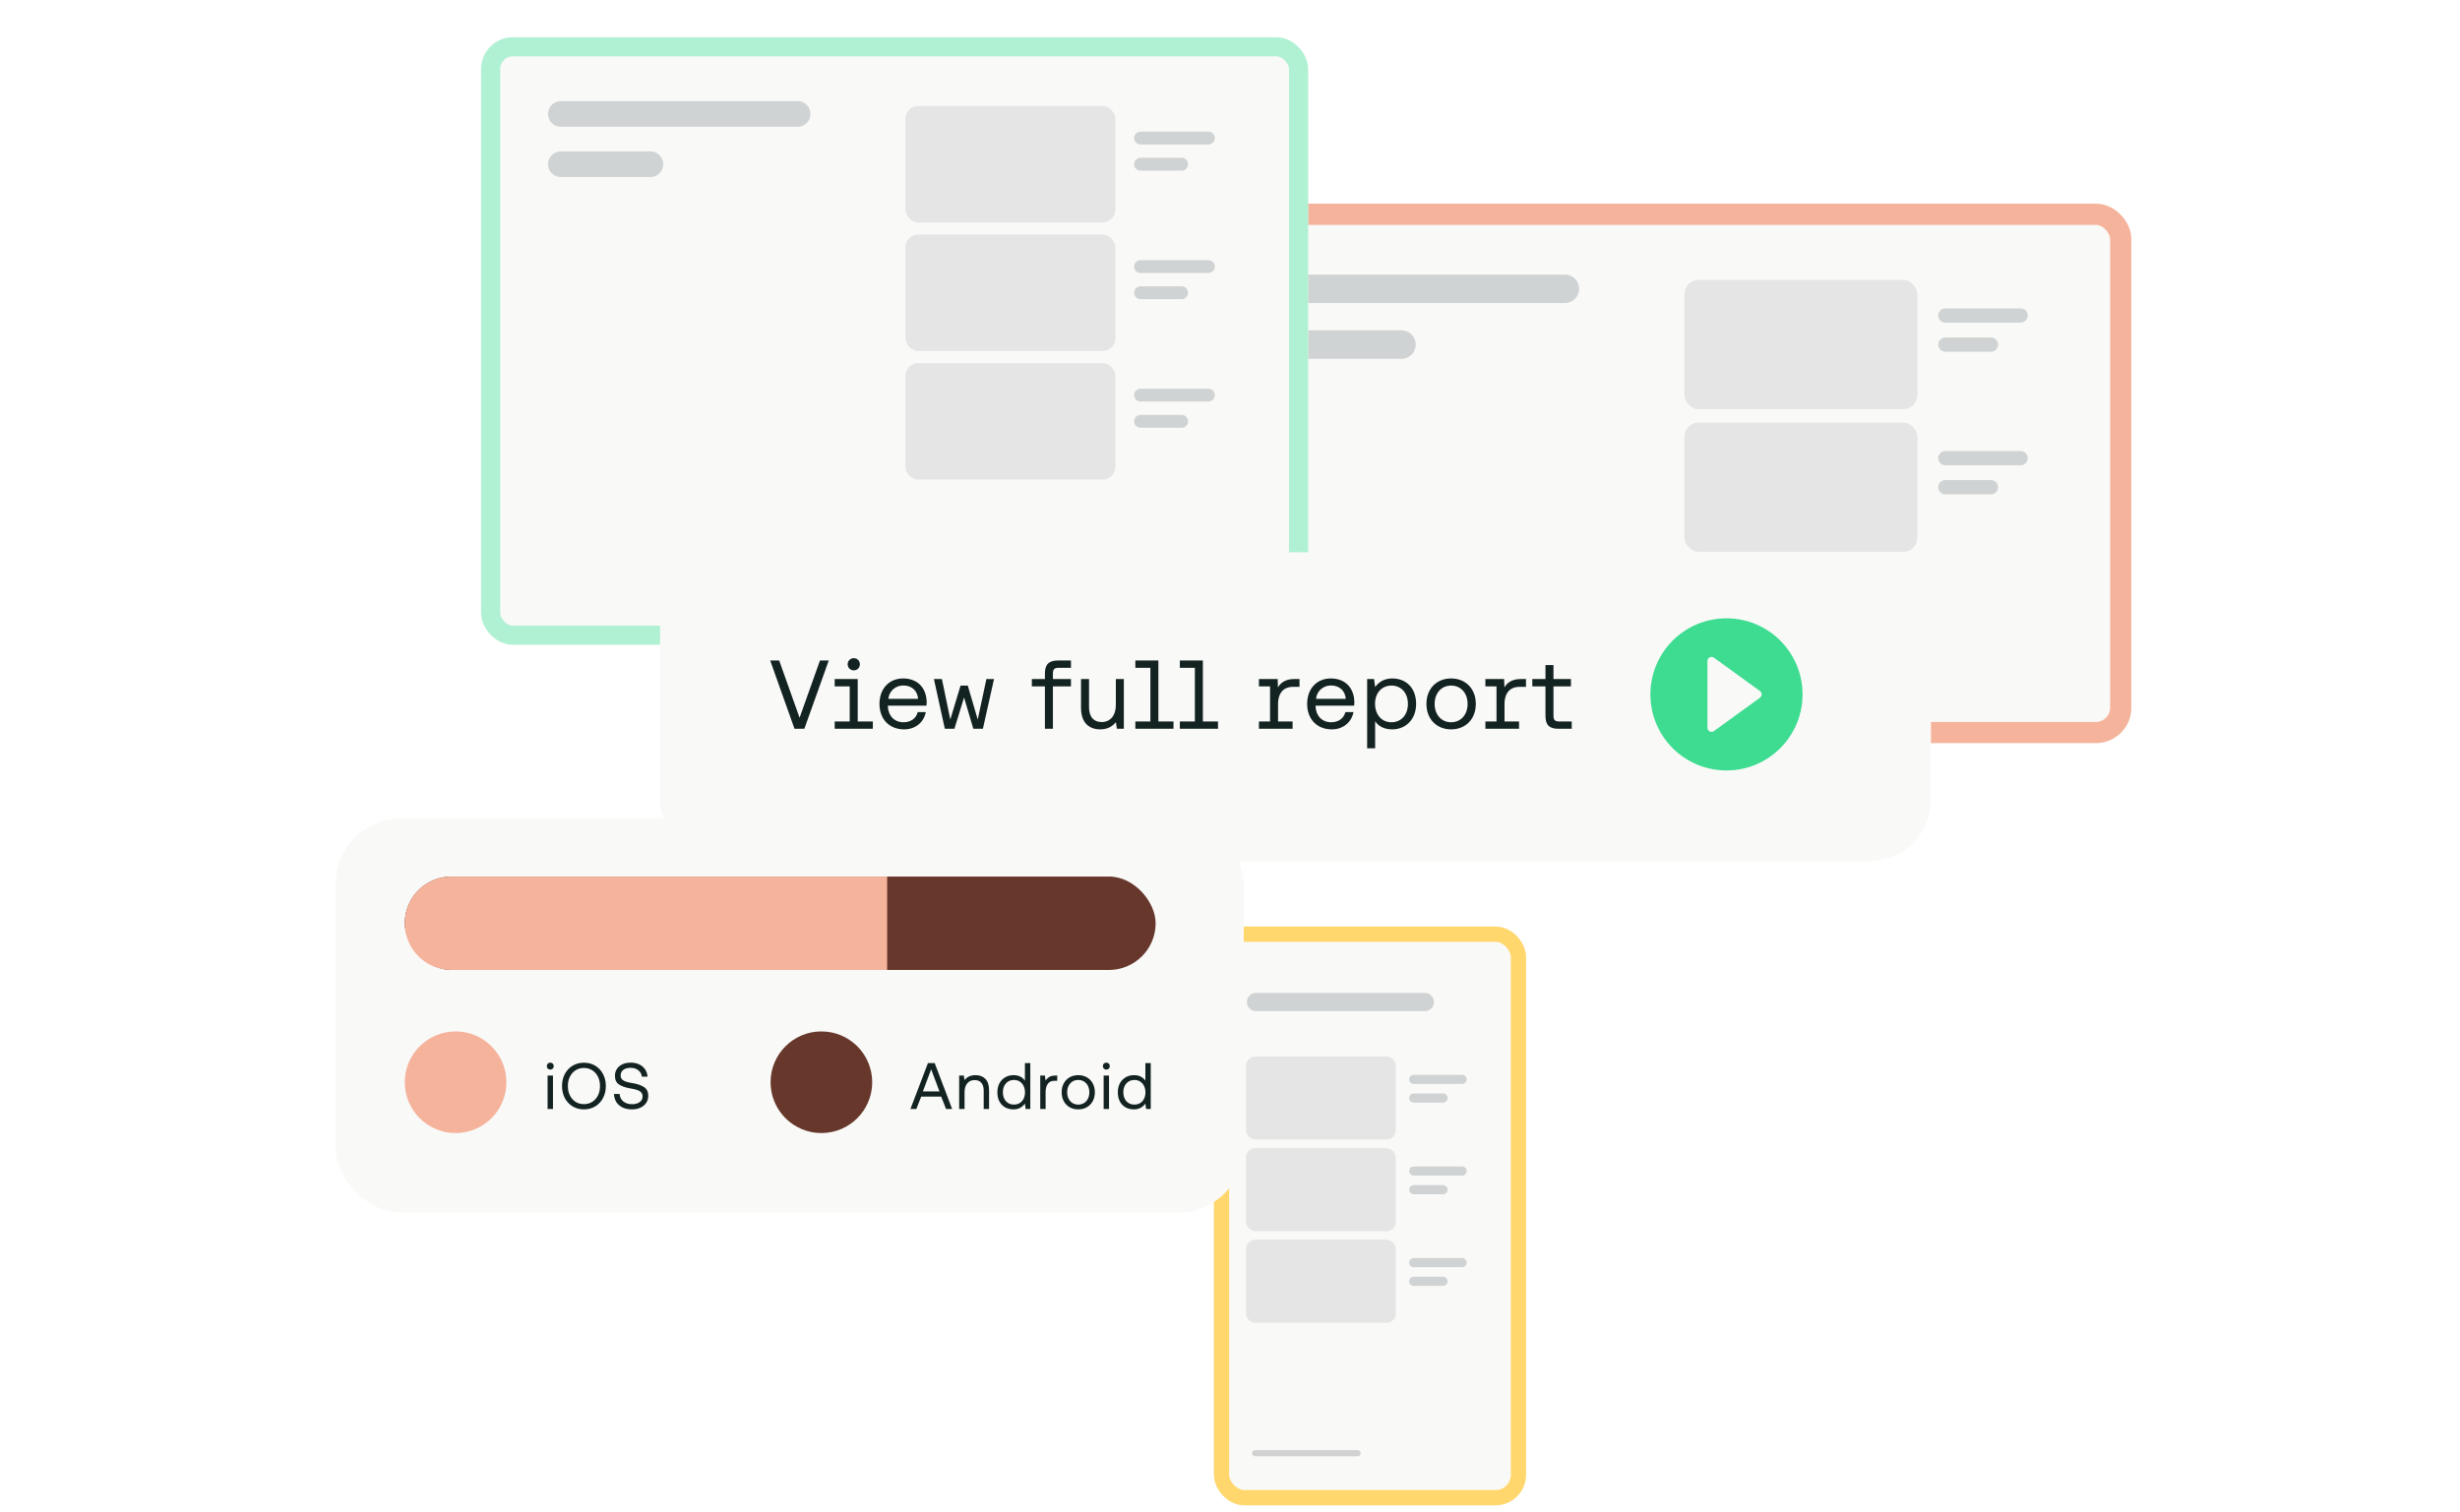 <svg width="711" height="437" viewBox="0 0 711 437" fill="none" xmlns="http://www.w3.org/2000/svg">
<g clip-path="url(#clip0_1610_117487)">
<g filter="url(#filter0_d_1610_117487)">
<rect x="350.769" y="53.398" width="265.233" height="155.949" rx="10.217" fill="#F9F9F7"/>
<rect x="353.834" y="56.464" width="259.102" height="149.818" rx="7.152" stroke="#F5B39C" stroke-width="6.131"/>
</g>
<path d="M562.251 91.223H584.008" stroke="#D0D3D3" stroke-width="4.115" stroke-linecap="round"/>
<path d="M562.251 132.452H584.008" stroke="#D0D3D3" stroke-width="4.115" stroke-linecap="round"/>
<path d="M562.251 99.621H575.436" stroke="#D0D3D3" stroke-width="4.115" stroke-linecap="round"/>
<path d="M562.251 140.85H575.436" stroke="#D0D3D3" stroke-width="4.115" stroke-linecap="round"/>
<path d="M460.336 190.613H506.437" stroke="#D1D1D1" stroke-width="2.743" stroke-linecap="round"/>
<path d="M376.348 83.496L452.285 83.496" stroke="#D0D3D3" stroke-width="8.229" stroke-linecap="round"/>
<path d="M376.348 99.617L405.057 99.617" stroke="#D0D3D3" stroke-width="8.229" stroke-linecap="round"/>
<rect opacity="0.5" x="554.178" y="118.3" width="67.338" height="37.367" rx="4.115" transform="rotate(-180 554.178 118.3)" fill="#D0D3D3"/>
<rect opacity="0.5" x="554.178" y="159.537" width="67.338" height="37.367" rx="4.115" transform="rotate(-180 554.178 159.537)" fill="#D0D3D3"/>
<g filter="url(#filter1_d_1610_117487)">
<rect x="350.849" y="264.349" width="90.22" height="167.313" rx="8.812" fill="#F9F9F7"/>
<rect x="353.052" y="266.552" width="85.814" height="162.907" rx="6.609" stroke="#FFD76D" stroke-width="4.406"/>
</g>
<path d="M408.603 312.049H422.581" stroke="#D0D3D3" stroke-width="2.643" stroke-linecap="round"/>
<path d="M408.603 338.538H422.581" stroke="#D0D3D3" stroke-width="2.643" stroke-linecap="round"/>
<path d="M408.603 365.028H422.581" stroke="#D0D3D3" stroke-width="2.643" stroke-linecap="round"/>
<path d="M408.603 317.446H417.073" stroke="#D0D3D3" stroke-width="2.643" stroke-linecap="round"/>
<path d="M408.603 343.936H417.073" stroke="#D0D3D3" stroke-width="2.643" stroke-linecap="round"/>
<path d="M408.603 370.425H417.073" stroke="#D0D3D3" stroke-width="2.643" stroke-linecap="round"/>
<path d="M362.773 420.118H392.392" stroke="#D1D1D1" stroke-width="1.762" stroke-linecap="round"/>
<path d="M363.016 289.689L411.803 289.689" stroke="#D0D3D3" stroke-width="5.287" stroke-linecap="round"/>
<rect opacity="0.5" x="403.416" y="329.445" width="43.263" height="24.007" rx="2.643" transform="rotate(-180 403.416 329.445)" fill="#D0D3D3"/>
<rect opacity="0.5" x="403.416" y="355.941" width="43.263" height="24.007" rx="2.643" transform="rotate(-180 403.416 355.941)" fill="#D0D3D3"/>
<rect opacity="0.5" x="403.416" y="382.431" width="43.263" height="24.007" rx="2.643" transform="rotate(-180 403.416 382.431)" fill="#D0D3D3"/>
<g filter="url(#filter2_d_1610_117487)">
<rect x="139.043" y="5.816" width="239.046" height="175.643" rx="9.209" fill="#F9F9F7"/>
<rect x="141.806" y="8.579" width="233.521" height="170.117" rx="6.446" stroke="#B1F1D3" stroke-width="5.525"/>
</g>
<path d="M329.646 39.906H349.255" stroke="#D0D3D3" stroke-width="3.708" stroke-linecap="round"/>
<path d="M329.646 77.065H349.255" stroke="#D0D3D3" stroke-width="3.708" stroke-linecap="round"/>
<path d="M329.646 114.224H349.255" stroke="#D0D3D3" stroke-width="3.708" stroke-linecap="round"/>
<path d="M329.646 47.475H341.53" stroke="#D0D3D3" stroke-width="3.708" stroke-linecap="round"/>
<path d="M329.646 84.633H341.53" stroke="#D0D3D3" stroke-width="3.708" stroke-linecap="round"/>
<path d="M329.646 121.799H341.53" stroke="#D0D3D3" stroke-width="3.708" stroke-linecap="round"/>
<path d="M237.793 166.318H279.343" stroke="#D1D1D1" stroke-width="2.472" stroke-linecap="round"/>
<path d="M162.099 32.942L230.539 32.942" stroke="#D0D3D3" stroke-width="7.417" stroke-linecap="round"/>
<path d="M162.099 47.471L187.973 47.471" stroke="#D0D3D3" stroke-width="7.417" stroke-linecap="round"/>
<rect opacity="0.5" x="322.369" y="64.31" width="60.69" height="33.678" rx="3.708" transform="rotate(-180 322.369 64.31)" fill="#D0D3D3"/>
<rect opacity="0.5" x="322.369" y="101.476" width="60.69" height="33.678" rx="3.708" transform="rotate(-180 322.369 101.476)" fill="#D0D3D3"/>
<rect opacity="0.5" x="322.369" y="138.641" width="60.69" height="33.678" rx="3.708" transform="rotate(-180 322.369 138.641)" fill="#D0D3D3"/>
<g filter="url(#filter3_d_1610_117487)">
<rect x="96.996" y="232.8" width="262.477" height="113.958" rx="18.954" fill="#F9F9F7"/>
</g>
<path d="M159.042 307.211C159.332 307.211 159.572 307.306 159.762 307.495C159.951 307.685 160.046 307.925 160.046 308.215C160.046 308.506 159.951 308.746 159.762 308.936C159.572 309.125 159.332 309.22 159.042 309.22C158.751 309.22 158.511 309.125 158.321 308.936C158.132 308.746 158.037 308.506 158.037 308.215C158.037 307.925 158.132 307.685 158.321 307.495C158.511 307.306 158.751 307.211 159.042 307.211ZM158.265 310.945H159.819V320.611H158.265V310.945ZM175.102 313.977C175.102 315.266 174.83 316.422 174.287 317.446C173.756 318.469 173.01 319.272 172.05 319.853C171.09 320.434 169.997 320.725 168.771 320.725C167.546 320.725 166.453 320.434 165.492 319.853C164.532 319.272 163.78 318.469 163.237 317.446C162.706 316.422 162.441 315.266 162.441 313.977C162.441 312.688 162.706 311.532 163.237 310.509C163.78 309.485 164.532 308.683 165.492 308.102C166.453 307.52 167.546 307.23 168.771 307.23C169.997 307.23 171.09 307.52 172.05 308.102C173.01 308.683 173.756 309.485 174.287 310.509C174.83 311.532 175.102 312.688 175.102 313.977ZM164.128 313.977C164.128 314.988 164.323 315.892 164.715 316.688C165.107 317.471 165.65 318.09 166.345 318.545C167.053 318.987 167.861 319.209 168.771 319.209C169.681 319.209 170.483 318.987 171.178 318.545C171.886 318.09 172.436 317.471 172.827 316.688C173.219 315.892 173.415 314.988 173.415 313.977C173.415 312.966 173.219 312.069 172.827 311.286C172.436 310.49 171.886 309.871 171.178 309.428C170.483 308.974 169.681 308.746 168.771 308.746C167.861 308.746 167.053 308.974 166.345 309.428C165.65 309.871 165.107 310.49 164.715 311.286C164.323 312.069 164.128 312.966 164.128 313.977ZM179.081 316.271C179.144 317.168 179.504 317.888 180.161 318.431C180.818 318.962 181.652 319.227 182.663 319.227C183.573 319.227 184.306 319.032 184.862 318.64C185.43 318.236 185.715 317.68 185.715 316.972C185.715 316.454 185.557 316.043 185.241 315.74C184.938 315.437 184.54 315.216 184.047 315.077C183.567 314.925 182.91 314.78 182.076 314.641C180.749 314.413 179.694 314.041 178.91 313.522C178.127 313.004 177.735 312.164 177.735 311.002C177.735 310.256 177.925 309.599 178.304 309.03C178.683 308.449 179.214 308.001 179.896 307.685C180.591 307.369 181.381 307.211 182.265 307.211C183.2 307.211 184.028 307.381 184.748 307.723C185.468 308.064 186.037 308.544 186.454 309.163C186.871 309.77 187.105 310.471 187.155 311.267H185.525C185.424 310.496 185.077 309.877 184.483 309.41C183.889 308.942 183.15 308.708 182.265 308.708C181.381 308.708 180.679 308.904 180.161 309.296C179.643 309.675 179.384 310.212 179.384 310.907C179.384 311.412 179.536 311.81 179.839 312.101C180.142 312.379 180.534 312.594 181.014 312.745C181.494 312.884 182.151 313.023 182.985 313.162C184.312 313.39 185.374 313.769 186.17 314.3C186.966 314.818 187.364 315.658 187.364 316.82C187.364 317.579 187.162 318.255 186.757 318.848C186.366 319.442 185.81 319.903 185.089 320.232C184.382 320.561 183.567 320.725 182.644 320.725C181.608 320.725 180.705 320.542 179.934 320.175C179.163 319.796 178.563 319.272 178.133 318.602C177.716 317.92 177.489 317.143 177.451 316.271H179.081Z" fill="#132322"/>
<path d="M263.137 320.611L268.198 307.344H270.15L275.192 320.611H273.429L272.026 317.029H266.246L264.843 320.611H263.137ZM266.738 315.532H271.534L269.127 309.144L266.738 315.532ZM281.962 310.831C283.137 310.831 284.078 311.185 284.786 311.892C285.506 312.6 285.866 313.712 285.866 315.228V320.611H284.312V315.323C284.312 314.325 284.085 313.567 283.63 313.049C283.188 312.518 282.543 312.253 281.697 312.253C280.787 312.253 280.073 312.568 279.555 313.2C279.037 313.832 278.778 314.691 278.778 315.778V320.611H277.224V310.945H278.569L278.778 312.253C279.511 311.305 280.572 310.831 281.962 310.831ZM297.78 307.344V320.611H296.434L296.225 319.057C295.417 320.169 294.311 320.725 292.909 320.725C292.011 320.725 291.209 320.529 290.501 320.137C289.806 319.746 289.257 319.177 288.852 318.431C288.461 317.686 288.265 316.801 288.265 315.778C288.265 314.805 288.461 313.946 288.852 313.2C289.257 312.455 289.813 311.873 290.52 311.457C291.228 311.04 292.024 310.831 292.909 310.831C293.692 310.831 294.362 310.976 294.918 311.267C295.474 311.545 295.909 311.93 296.225 312.423V307.344H297.78ZM293.06 319.341C293.679 319.341 294.229 319.196 294.709 318.905C295.202 318.602 295.581 318.185 295.846 317.654C296.112 317.111 296.244 316.498 296.244 315.816C296.244 315.121 296.112 314.502 295.846 313.958C295.581 313.402 295.202 312.973 294.709 312.67C294.229 312.366 293.679 312.215 293.06 312.215C292.1 312.215 291.323 312.55 290.729 313.219C290.148 313.876 289.857 314.729 289.857 315.778C289.857 316.827 290.148 317.686 290.729 318.356C291.323 319.013 292.1 319.341 293.06 319.341ZM305.564 310.945V312.461H304.787C303.864 312.461 303.201 312.771 302.797 313.39C302.405 314.009 302.209 314.773 302.209 315.683V320.611H300.655V310.945H302.001L302.209 312.404C302.487 311.962 302.847 311.608 303.289 311.343C303.732 311.077 304.345 310.945 305.128 310.945H305.564ZM311.642 320.725C310.707 320.725 309.873 320.516 309.14 320.099C308.42 319.682 307.858 319.101 307.453 318.356C307.049 317.61 306.847 316.751 306.847 315.778C306.847 314.805 307.049 313.946 307.453 313.2C307.858 312.455 308.42 311.873 309.14 311.457C309.873 311.04 310.707 310.831 311.642 310.831C312.577 310.831 313.405 311.04 314.125 311.457C314.858 311.873 315.426 312.455 315.831 313.2C316.235 313.946 316.437 314.805 316.437 315.778C316.437 316.751 316.235 317.61 315.831 318.356C315.426 319.101 314.858 319.682 314.125 320.099C313.405 320.516 312.577 320.725 311.642 320.725ZM311.642 319.341C312.274 319.341 312.83 319.19 313.31 318.886C313.803 318.583 314.182 318.16 314.447 317.616C314.713 317.073 314.845 316.46 314.845 315.778C314.845 315.096 314.713 314.483 314.447 313.939C314.182 313.396 313.803 312.973 313.31 312.67C312.83 312.366 312.274 312.215 311.642 312.215C311.01 312.215 310.448 312.366 309.955 312.67C309.475 312.973 309.102 313.396 308.837 313.939C308.572 314.483 308.439 315.096 308.439 315.778C308.439 316.46 308.572 317.073 308.837 317.616C309.102 318.16 309.475 318.583 309.955 318.886C310.448 319.19 311.01 319.341 311.642 319.341ZM319.755 307.211C320.045 307.211 320.285 307.306 320.475 307.495C320.665 307.685 320.759 307.925 320.759 308.215C320.759 308.506 320.665 308.746 320.475 308.936C320.285 309.125 320.045 309.22 319.755 309.22C319.464 309.22 319.224 309.125 319.035 308.936C318.845 308.746 318.75 308.506 318.75 308.215C318.75 307.925 318.845 307.685 319.035 307.495C319.224 307.306 319.464 307.211 319.755 307.211ZM318.978 310.945H320.532V320.611H318.978V310.945ZM332.593 307.344V320.611H331.247L331.038 319.057C330.23 320.169 329.124 320.725 327.722 320.725C326.824 320.725 326.022 320.529 325.315 320.137C324.62 319.746 324.07 319.177 323.666 318.431C323.274 317.686 323.078 316.801 323.078 315.778C323.078 314.805 323.274 313.946 323.666 313.2C324.07 312.455 324.626 311.873 325.333 311.457C326.041 311.04 326.837 310.831 327.722 310.831C328.505 310.831 329.175 310.976 329.731 311.267C330.287 311.545 330.723 311.93 331.038 312.423V307.344H332.593ZM327.873 319.341C328.492 319.341 329.042 319.196 329.522 318.905C330.015 318.602 330.394 318.185 330.659 317.654C330.925 317.111 331.057 316.498 331.057 315.816C331.057 315.121 330.925 314.502 330.659 313.958C330.394 313.402 330.015 312.973 329.522 312.67C329.042 312.366 328.492 312.215 327.873 312.215C326.913 312.215 326.136 312.55 325.542 313.219C324.961 313.876 324.67 314.729 324.67 315.778C324.67 316.827 324.961 317.686 325.542 318.356C326.136 319.013 326.913 319.341 327.873 319.341Z" fill="#132322"/>
<circle cx="131.676" cy="312.878" r="14.689" fill="#F5B39C"/>
<circle cx="237.401" cy="312.878" r="14.689" fill="#66372A"/>
<rect x="116.987" y="253.412" width="217.018" height="27.009" rx="13.504" fill="#66372A"/>
<path d="M116.987 266.916C116.987 259.458 123.033 253.412 130.492 253.412H256.414V280.421H130.492C123.033 280.421 116.987 274.375 116.987 266.916Z" fill="#F5B39C"/>
<g filter="url(#filter4_d_1610_117487)">
<rect x="190.768" y="156.139" width="367.332" height="89.217" rx="17.623" fill="#F9F9F7"/>
</g>
<path d="M232.479 210.693L239.529 190.955H236.991L231.098 207.507L225.204 190.955H222.61L229.631 210.693H232.479ZM246.771 193.803C247.757 193.803 248.519 193.07 248.519 192.026C248.519 191.04 247.757 190.278 246.771 190.278C245.784 190.278 244.994 191.04 244.994 192.026C244.994 193.07 245.784 193.803 246.771 193.803ZM247.898 208.578V196.312H241.244V198.427H245.586V208.578H241.244V210.693H252.269V208.578H247.898ZM267.782 204.01C267.81 203.672 267.839 203.192 267.839 202.967C267.726 198.709 265.075 196.143 261.015 196.143C256.955 196.143 254.191 199.132 254.191 203.503C254.191 207.901 257.011 210.862 261.325 210.862C264.652 210.862 267.021 208.747 267.585 205.871H265.244C264.765 207.732 263.186 208.804 261.156 208.804C258.421 208.804 256.701 206.886 256.616 204.151V204.01H267.782ZM261.043 198.173C263.44 198.173 265.132 199.555 265.357 202.036H256.757C256.983 199.696 258.928 198.173 261.043 198.173ZM275.847 210.693L278.638 201.642L281.317 210.693H284.08L287.295 196.312H285.095L282.586 208.014L279.71 198.202H277.623L274.662 208.014L272.237 196.312H269.925L273.083 210.693H275.847ZM304.318 210.693V198.427H309.534V196.312H304.318V194.649C304.318 193.549 304.741 193.07 305.897 193.07H309.534V190.955H305.756C303.077 190.955 302.006 192.167 302.006 194.705V196.312H298.227V198.427H302.006V210.693H304.318ZM322.51 203.785C322.51 206.858 320.931 208.747 318.393 208.747C316.109 208.747 314.755 207.253 314.755 204.461V196.312H312.443V204.602C312.443 209.17 314.953 210.862 317.998 210.862C320.282 210.862 321.664 209.847 322.51 208.775L322.82 210.693H324.822V196.312H322.51V203.785ZM334.799 208.578V190.955H328.145V193.07H332.487V208.578H328.145V210.693H339.17V208.578H334.799ZM347.659 208.578V190.955H341.004V193.07H345.346V208.578H341.004V210.693H352.029V208.578H347.659ZM374.041 196.312C371.306 196.312 370.009 197.609 369.361 198.737L369.276 196.312H363.862V198.427H367.077V208.578H363.862V210.693H373.59V208.578H369.389V203.418C369.389 201.134 370.376 198.568 373.731 198.568H375.592V196.312H374.041ZM391.392 204.01C391.42 203.672 391.448 203.192 391.448 202.967C391.335 198.709 388.685 196.143 384.625 196.143C380.564 196.143 377.801 199.132 377.801 203.503C377.801 207.901 380.621 210.862 384.935 210.862C388.262 210.862 390.631 208.747 391.194 205.871H388.854C388.375 207.732 386.796 208.804 384.766 208.804C382.03 208.804 380.31 206.886 380.226 204.151V204.01H391.392ZM384.653 198.173C387.05 198.173 388.741 199.555 388.967 202.036H380.367C380.592 199.696 382.538 198.173 384.653 198.173ZM402.384 196.143C399.959 196.143 398.409 197.299 397.45 198.625L397.14 196.312H395.138V216.332H397.45V208.494C398.324 209.875 399.959 210.862 402.384 210.862C406.36 210.862 409.293 207.901 409.293 203.503C409.293 198.822 406.36 196.143 402.384 196.143ZM402.159 208.804C399.339 208.804 397.422 206.604 397.422 203.446C397.422 200.373 399.339 198.202 402.159 198.202C405.007 198.202 406.924 200.373 406.924 203.503C406.924 206.633 405.007 208.804 402.159 208.804ZM419.41 210.862C423.611 210.862 426.544 207.873 426.544 203.503C426.544 199.132 423.611 196.143 419.41 196.143C415.209 196.143 412.276 199.132 412.276 203.503C412.276 207.873 415.209 210.862 419.41 210.862ZM419.41 208.804C416.562 208.804 414.645 206.576 414.645 203.503C414.645 200.429 416.562 198.202 419.41 198.202C422.258 198.202 424.175 200.429 424.175 203.503C424.175 206.576 422.258 208.804 419.41 208.804ZM439.495 196.312C436.76 196.312 435.463 197.609 434.814 198.737L434.73 196.312H429.316V198.427H432.53V208.578H429.316V210.693H439.044V208.578H434.842V203.418C434.842 201.134 435.829 198.568 439.185 198.568H441.046V196.312H439.495ZM454.266 210.693V208.578H450.657C449.416 208.578 448.993 208.127 448.993 206.914V198.427H454.041V196.312H448.993V192.28H446.681V196.312H442.875V198.427H446.681V206.943C446.681 209.48 447.668 210.693 450.431 210.693H454.266Z" fill="#132322"/>
<circle cx="498.993" cy="200.748" r="21.988" fill="#3DDC91"/>
<path d="M508.68 199.788C509.333 200.261 509.333 201.234 508.68 201.707L495.368 211.356C494.585 211.924 493.488 211.364 493.488 210.397L493.488 191.098C493.488 190.131 494.585 189.571 495.368 190.139L508.68 199.788Z" fill="#F9F9F7"/>
</g>
<defs>
<filter id="filter0_d_1610_117487" x="324.71" y="32.826" width="317.35" height="208.067" filterUnits="userSpaceOnUse" color-interpolation-filters="sRGB">
<feFlood flood-opacity="0" result="BackgroundImageFix"/>
<feColorMatrix in="SourceAlpha" type="matrix" values="0 0 0 0 0 0 0 0 0 0 0 0 0 0 0 0 0 0 127 0" result="hardAlpha"/>
<feMorphology radius="1.372" operator="dilate" in="SourceAlpha" result="effect1_dropShadow_1610_117487"/>
<feOffset dy="5.486"/>
<feGaussianBlur stdDeviation="12.344"/>
<feComposite in2="hardAlpha" operator="out"/>
<feColorMatrix type="matrix" values="0 0 0 0 0 0 0 0 0 0 0 0 0 0 0 0 0 0 0.1 0"/>
<feBlend mode="normal" in2="BackgroundImageFix" result="effect1_dropShadow_1610_117487"/>
<feBlend mode="normal" in="SourceGraphic" in2="effect1_dropShadow_1610_117487" result="shape"/>
</filter>
<filter id="filter1_d_1610_117487" x="334.107" y="251.132" width="123.704" height="200.797" filterUnits="userSpaceOnUse" color-interpolation-filters="sRGB">
<feFlood flood-opacity="0" result="BackgroundImageFix"/>
<feColorMatrix in="SourceAlpha" type="matrix" values="0 0 0 0 0 0 0 0 0 0 0 0 0 0 0 0 0 0 127 0" result="hardAlpha"/>
<feMorphology radius="0.881" operator="dilate" in="SourceAlpha" result="effect1_dropShadow_1610_117487"/>
<feOffset dy="3.525"/>
<feGaussianBlur stdDeviation="7.93"/>
<feComposite in2="hardAlpha" operator="out"/>
<feColorMatrix type="matrix" values="0 0 0 0 0 0 0 0 0 0 0 0 0 0 0 0 0 0 0.1 0"/>
<feBlend mode="normal" in2="BackgroundImageFix" result="effect1_dropShadow_1610_117487"/>
<feBlend mode="normal" in="SourceGraphic" in2="effect1_dropShadow_1610_117487" result="shape"/>
</filter>
<filter id="filter2_d_1610_117487" x="115.557" y="-12.726" width="286.019" height="222.615" filterUnits="userSpaceOnUse" color-interpolation-filters="sRGB">
<feFlood flood-opacity="0" result="BackgroundImageFix"/>
<feColorMatrix in="SourceAlpha" type="matrix" values="0 0 0 0 0 0 0 0 0 0 0 0 0 0 0 0 0 0 127 0" result="hardAlpha"/>
<feMorphology radius="1.236" operator="dilate" in="SourceAlpha" result="effect1_dropShadow_1610_117487"/>
<feOffset dy="4.944"/>
<feGaussianBlur stdDeviation="11.125"/>
<feComposite in2="hardAlpha" operator="out"/>
<feColorMatrix type="matrix" values="0 0 0 0 0 0 0 0 0 0 0 0 0 0 0 0 0 0 0.1 0"/>
<feBlend mode="normal" in2="BackgroundImageFix" result="effect1_dropShadow_1610_117487"/>
<feBlend mode="normal" in="SourceGraphic" in2="effect1_dropShadow_1610_117487" result="shape"/>
</filter>
<filter id="filter3_d_1610_117487" x="78.99" y="218.585" width="298.489" height="149.97" filterUnits="userSpaceOnUse" color-interpolation-filters="sRGB">
<feFlood flood-opacity="0" result="BackgroundImageFix"/>
<feColorMatrix in="SourceAlpha" type="matrix" values="0 0 0 0 0 0 0 0 0 0 0 0 0 0 0 0 0 0 127 0" result="hardAlpha"/>
<feMorphology radius="0.948" operator="dilate" in="SourceAlpha" result="effect1_dropShadow_1610_117487"/>
<feOffset dy="3.791"/>
<feGaussianBlur stdDeviation="8.529"/>
<feComposite in2="hardAlpha" operator="out"/>
<feColorMatrix type="matrix" values="0 0 0 0 0 0 0 0 0 0 0 0 0 0 0 0 0 0 0.1 0"/>
<feBlend mode="normal" in2="BackgroundImageFix" result="effect1_dropShadow_1610_117487"/>
<feBlend mode="normal" in="SourceGraphic" in2="effect1_dropShadow_1610_117487" result="shape"/>
</filter>
<filter id="filter4_d_1610_117487" x="174.026" y="142.922" width="400.816" height="122.701" filterUnits="userSpaceOnUse" color-interpolation-filters="sRGB">
<feFlood flood-opacity="0" result="BackgroundImageFix"/>
<feColorMatrix in="SourceAlpha" type="matrix" values="0 0 0 0 0 0 0 0 0 0 0 0 0 0 0 0 0 0 127 0" result="hardAlpha"/>
<feMorphology radius="0.881" operator="dilate" in="SourceAlpha" result="effect1_dropShadow_1610_117487"/>
<feOffset dy="3.525"/>
<feGaussianBlur stdDeviation="7.93"/>
<feComposite in2="hardAlpha" operator="out"/>
<feColorMatrix type="matrix" values="0 0 0 0 0 0 0 0 0 0 0 0 0 0 0 0 0 0 0.1 0"/>
<feBlend mode="normal" in2="BackgroundImageFix" result="effect1_dropShadow_1610_117487"/>
<feBlend mode="normal" in="SourceGraphic" in2="effect1_dropShadow_1610_117487" result="shape"/>
</filter>
<clipPath id="clip0_1610_117487">
<rect width="710" height="437" fill="white" transform="translate(0.909)"/>
</clipPath>
</defs>
</svg>
